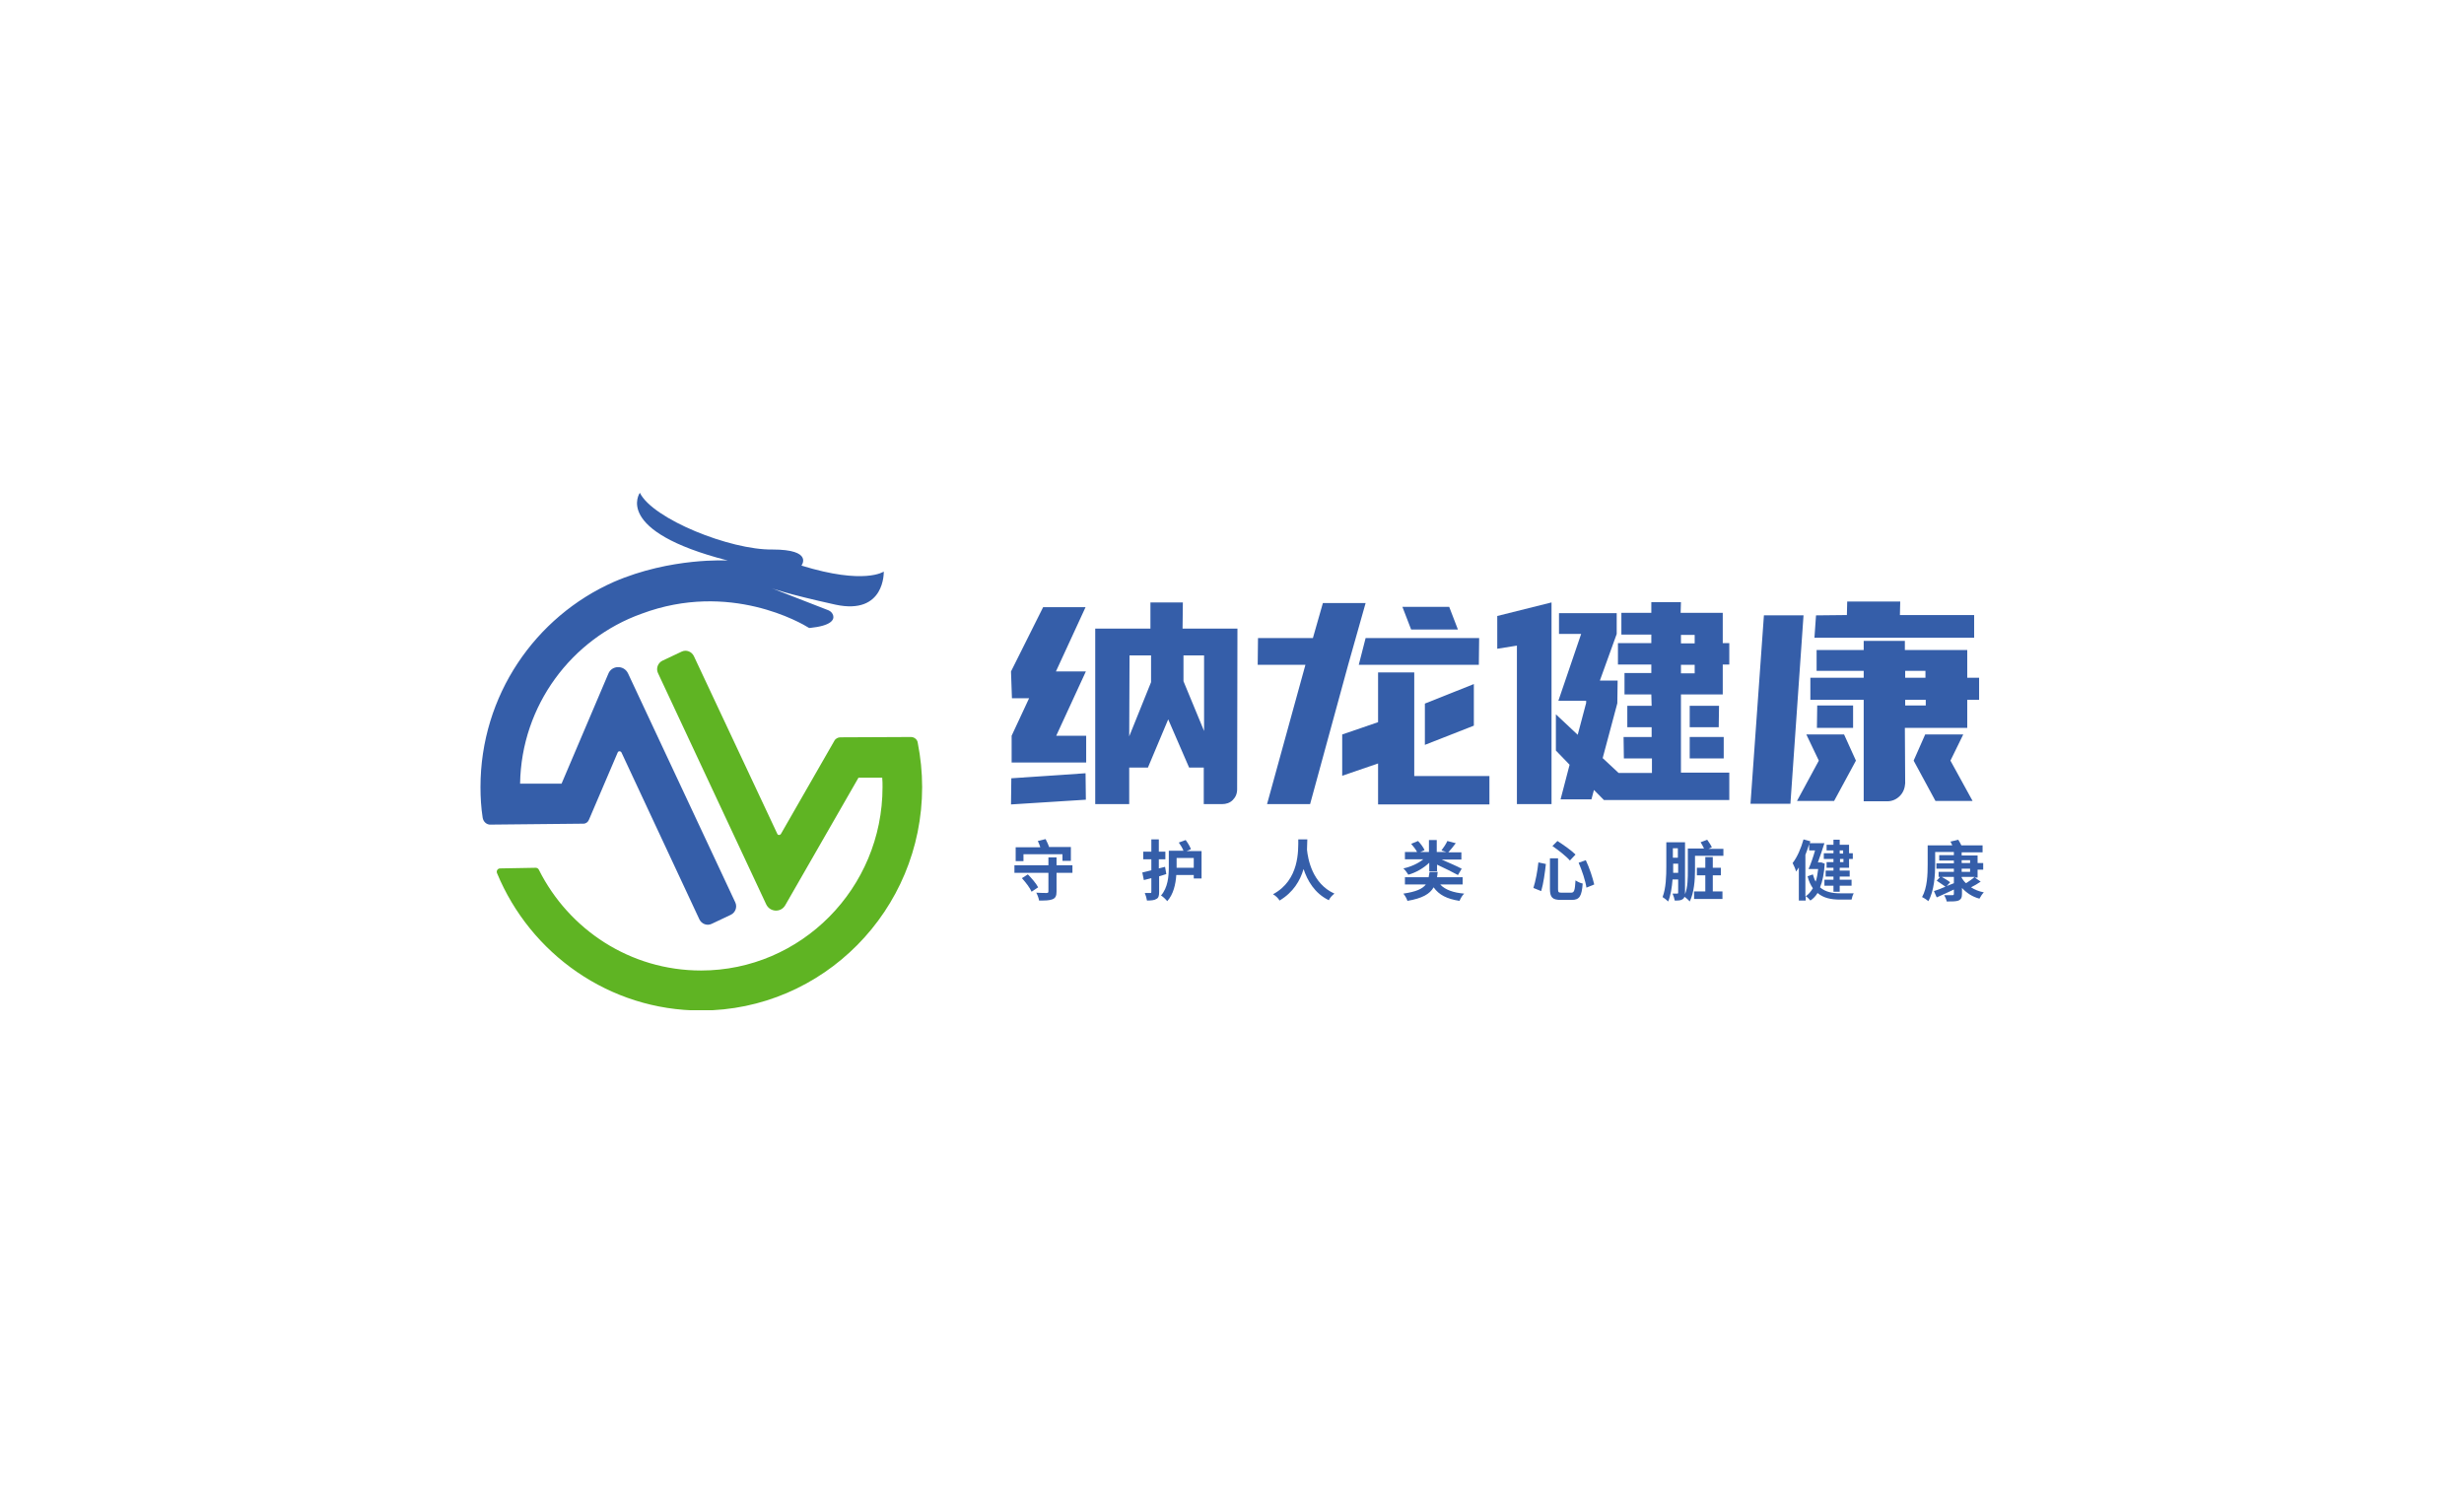 <svg width="200" height="122" viewBox="0 0 200 122" fill="none" xmlns="http://www.w3.org/2000/svg">
<g clip-path="url(#clip0_857_119512)">
<path d="M73.938 59.823L68.216 59.849C68.013 59.849 67.811 59.951 67.71 60.156L63.381 67.701C63.305 67.804 63.153 67.804 63.102 67.701L56.317 53.25C56.14 52.892 55.71 52.712 55.33 52.892L53.76 53.633C53.406 53.812 53.229 54.247 53.406 54.631L62.191 73.406C62.495 74.045 63.381 74.096 63.735 73.482L69.684 63.123H71.608C71.634 63.379 71.634 63.635 71.634 63.89C71.634 72.101 65.026 78.777 56.9 78.777C51.153 78.777 46.165 75.452 43.735 70.592C43.684 70.49 43.583 70.438 43.482 70.438L40.596 70.49C40.393 70.49 40.267 70.694 40.343 70.873C43.051 77.421 49.456 82.025 56.9 82.025C66.798 82.025 74.849 73.891 74.849 63.89C74.849 62.663 74.722 61.46 74.495 60.309C74.469 60.028 74.216 59.823 73.938 59.823Z" fill="#5FB423"/>
<path d="M47.81 66.525L50.139 61.077C50.19 60.949 50.367 60.949 50.443 61.077L56.772 74.633C56.949 74.992 57.38 75.171 57.76 74.992L59.329 74.25C59.684 74.071 59.861 73.636 59.684 73.252L50.975 54.657C50.646 53.966 49.658 53.992 49.38 54.682L45.582 63.609H42.215C42.316 57.24 46.418 51.843 52.063 49.822C59.228 47.136 65.101 50.615 65.633 50.948C65.658 50.973 65.683 50.973 65.734 50.973C67.481 50.794 67.709 50.308 67.633 49.976C67.582 49.771 67.43 49.617 67.253 49.541L62.646 47.75C62.646 47.75 63.76 48.185 67.81 49.08C71.861 49.95 71.734 46.395 71.734 46.395C71.734 46.395 70.19 47.495 65.051 45.909C65.051 45.909 66.063 44.604 62.696 44.604C59.279 44.655 52.975 42.123 51.937 40C51.937 40 49.709 43.095 59.076 45.499C59.076 45.499 54.468 45.218 49.81 47.239C43.456 50.052 39 56.447 39 63.89C39 64.734 39.051 65.553 39.177 66.371C39.228 66.704 39.506 66.96 39.835 66.934L47.354 66.858C47.557 66.858 47.734 66.73 47.81 66.525Z" fill="#355EA9"/>
<path d="M88.138 64.913L82.062 65.297L82.088 63.174L88.113 62.765L88.138 64.913ZM82.062 54.503L84.67 49.285H88.113L85.708 54.503H88.138L85.733 59.721H88.164V61.895H82.113V59.721L83.531 56.677H82.138L82.062 54.503ZM97.708 65.272V62.304H96.518L94.822 58.391L93.176 62.304H91.657V65.272H88.898V51.024H93.379V48.901H96.012L95.987 51.024H100.442L100.417 64.07C100.417 64.428 100.29 64.709 100.062 64.939C99.835 65.169 99.531 65.272 99.176 65.272H97.708ZM93.43 53.199H91.683L91.657 59.772L93.43 55.373V53.199ZM96.062 53.199V55.296L97.733 59.337V53.199H96.062Z" fill="#355EA9"/>
<path d="M87.049 70.847H85.758V72.356C85.758 72.715 85.682 72.894 85.428 72.996C85.175 73.098 84.821 73.098 84.34 73.098C84.314 72.919 84.213 72.638 84.112 72.459C84.441 72.484 84.846 72.484 84.947 72.484C85.049 72.484 85.099 72.459 85.099 72.356V70.847H82.34V70.233H85.099V69.594H85.758V70.233H87.049V70.847ZM83.074 69.901H82.441V68.775H84.441C84.391 68.622 84.314 68.417 84.239 68.264L84.871 68.11C84.973 68.315 85.099 68.571 85.15 68.75H86.922V69.875H86.239V69.338H83.074V69.901ZM83.428 70.975C83.732 71.282 84.112 71.717 84.264 72.024L83.732 72.382C83.606 72.075 83.251 71.615 82.947 71.282L83.428 70.975Z" fill="#355EA9"/>
<path d="M94.668 70.949C94.491 71.001 94.288 71.077 94.086 71.128V72.407C94.086 72.714 94.035 72.893 93.858 72.97C93.706 73.072 93.453 73.098 93.099 73.098C93.073 72.919 92.997 72.663 92.921 72.484C93.124 72.484 93.301 72.484 93.377 72.484C93.453 72.484 93.453 72.459 93.453 72.382V71.282C93.225 71.333 93.048 71.384 92.845 71.435L92.719 70.822C92.921 70.77 93.174 70.719 93.453 70.642V69.747H92.795V69.133H93.453V68.136H94.061V69.133H94.592V69.747H94.061V70.489L94.567 70.361L94.668 70.949ZM97.529 69.082V71.308H96.896V71.026H95.478C95.428 71.768 95.25 72.586 94.744 73.149C94.643 73.021 94.39 72.766 94.238 72.689C94.795 72.049 94.871 71.128 94.871 70.412V69.057H96.061C95.985 68.852 95.833 68.596 95.681 68.391L96.238 68.187C96.415 68.417 96.592 68.724 96.668 68.929L96.314 69.082H97.529ZM96.896 70.438V69.645H95.504V70.438H96.896Z" fill="#355EA9"/>
<path d="M106.113 68.161C106.113 68.391 106.088 68.673 106.088 68.98C106.164 69.696 106.493 71.717 108.315 72.535C108.113 72.689 107.936 72.893 107.86 73.072C106.695 72.51 106.113 71.461 105.809 70.54C105.531 71.487 104.974 72.433 103.86 73.098C103.759 72.919 103.556 72.714 103.328 72.586C105.48 71.435 105.379 69.031 105.379 68.136H106.113V68.161Z" fill="#355EA9"/>
<path d="M116.923 71.82C117.328 72.229 117.961 72.459 118.847 72.536C118.695 72.664 118.543 72.945 118.467 73.124C117.454 72.971 116.796 72.638 116.366 72.024C116.062 72.561 115.454 72.919 114.239 73.124C114.189 72.945 114.037 72.689 113.91 72.536C114.948 72.382 115.454 72.152 115.733 71.794H114.037V71.206H115.961C115.986 71.078 116.011 70.924 116.037 70.771H116.695C116.67 70.924 116.67 71.078 116.644 71.206H118.72V71.794H116.923V71.82ZM116.011 70.029C115.556 70.464 114.948 70.822 114.315 71.001C114.214 70.848 114.037 70.592 113.91 70.49C114.518 70.362 115.125 70.08 115.53 69.748H114.037V69.159H115.024C114.923 68.955 114.72 68.699 114.543 68.494L115.1 68.264C115.303 68.469 115.53 68.776 115.632 69.006L115.277 69.159H115.986V68.188H116.619V69.159H117.404L116.999 69.032C117.176 68.801 117.379 68.494 117.48 68.264L118.163 68.443C117.961 68.725 117.733 68.98 117.556 69.185H118.619V69.773H117.024C117.606 70.029 118.265 70.311 118.644 70.515L118.341 71.027C117.961 70.822 117.252 70.464 116.644 70.183V70.72H116.011V70.029Z" fill="#355EA9"/>
<path d="M125.478 70.131C125.402 70.822 125.275 71.742 125.098 72.331L124.465 72.075C124.642 71.512 124.794 70.719 124.87 70.003L125.478 70.131ZM126.465 69.696V72.177C126.465 72.433 126.515 72.459 126.769 72.459H127.528C127.781 72.459 127.832 72.279 127.883 71.461C128.034 71.563 128.288 71.691 128.465 71.717C128.389 72.74 128.212 73.047 127.579 73.047H126.693C126.009 73.047 125.807 72.842 125.807 72.152V69.671H126.465V69.696ZM126.414 68.264C126.895 68.571 127.553 69.031 127.883 69.364L127.427 69.85C127.148 69.517 126.49 69.005 126.009 68.673L126.414 68.264ZM128.718 69.824C129.022 70.463 129.275 71.256 129.402 71.793L128.769 72.049C128.693 71.512 128.414 70.668 128.136 70.029L128.718 69.824Z" fill="#355EA9"/>
<path d="M139.886 68.877V69.466H137.582V70.642C137.582 71.41 137.506 72.484 137.152 73.174C137.076 73.072 136.848 72.868 136.721 72.791C136.696 72.893 136.645 72.944 136.569 72.996C136.418 73.098 136.215 73.098 135.937 73.098C135.911 72.944 135.835 72.689 135.759 72.535C135.911 72.535 136.063 72.535 136.139 72.535C136.19 72.535 136.215 72.51 136.215 72.458V71.384H135.759C135.709 72.023 135.607 72.689 135.405 73.174C135.304 73.072 135.05 72.868 134.949 72.816C135.228 72.1 135.253 71.077 135.253 70.335V68.366H136.772V72.484C136.772 72.51 136.772 72.561 136.772 72.586C137 71.998 137 71.256 137 70.642V68.877H138.316C138.24 68.724 138.139 68.519 138.038 68.366L138.569 68.161C138.696 68.34 138.873 68.596 138.949 68.775L138.671 68.903H139.886V68.877ZM136.215 70.847V70.105H135.81V70.31C135.81 70.489 135.81 70.668 135.81 70.847H136.215ZM135.785 68.852V69.619H136.19V68.852H135.785ZM139.025 72.356H139.81V72.97H137.506V72.356H138.418V71.052H137.734V70.438H138.418V69.568H139.025V70.438H139.683V71.052H139.025V72.356Z" fill="#355EA9"/>
<path d="M148.111 70.105C148.061 70.898 147.934 71.538 147.732 72.024C148.162 72.407 148.744 72.51 149.377 72.51C149.555 72.51 150.238 72.51 150.466 72.51C150.39 72.638 150.314 72.868 150.289 73.021H149.352C148.618 73.021 148.01 72.893 147.529 72.484C147.377 72.74 147.175 72.945 146.947 73.098C146.871 72.996 146.668 72.791 146.567 72.74V73.098H146.01V70.412C145.934 70.54 145.858 70.642 145.782 70.745C145.757 70.591 145.605 70.233 145.504 70.054C145.884 69.568 146.187 68.852 146.39 68.136L146.947 68.289L146.896 68.443H148.086C147.934 68.929 147.732 69.517 147.555 70.003H147.732H147.833L148.111 70.105ZM146.542 72.766C146.795 72.612 146.972 72.382 147.149 72.1C146.972 71.845 146.82 71.538 146.719 71.128L147.149 70.975C147.225 71.205 147.276 71.41 147.377 71.563C147.479 71.282 147.529 70.924 147.58 70.54H146.795C146.972 70.156 147.175 69.568 147.327 69.031H146.846V68.519C146.77 68.801 146.643 69.108 146.542 69.389V72.766ZM148.82 69.031H148.263V68.571H148.82V68.161H149.327V68.571H150.086V69.261H150.39V69.722H150.086V70.438H149.327V70.668H150.137V71.154H149.327V71.41H150.289V71.896H149.327V72.382H148.82V71.896H148.086V71.41H148.82V71.154H148.187V70.668H148.82V70.438H148.263V69.977H148.82V69.722H148.036V69.261H148.82V69.031ZM149.327 69.031V69.287H149.605V69.031H149.327ZM149.63 69.722H149.352V69.977H149.63V69.722Z" fill="#355EA9"/>
<path d="M160.771 71.563C160.518 71.742 160.24 71.896 159.986 72.023C160.265 72.203 160.619 72.356 161.024 72.433C160.898 72.561 160.746 72.791 160.67 72.944C160.088 72.791 159.632 72.484 159.252 72.075V72.561C159.252 72.868 159.176 72.996 158.974 73.098C158.771 73.174 158.467 73.174 158.012 73.174C157.986 73.021 157.885 72.791 157.809 72.663C158.062 72.663 158.391 72.663 158.467 72.663C158.569 72.663 158.594 72.637 158.594 72.535V72.203C158.113 72.433 157.607 72.663 157.202 72.842L156.974 72.33C157.227 72.254 157.556 72.126 157.91 71.972C157.733 71.844 157.429 71.64 157.202 71.486L157.48 71.179H157.353V70.77H158.594V70.514H157.176V70.079H158.594V69.849H157.404V69.415H158.594V69.159H157.075V70.156C157.075 71.026 156.999 72.33 156.518 73.149C156.417 73.047 156.138 72.868 156.012 72.816C156.442 72.049 156.467 70.949 156.467 70.156V68.621H158.467C158.417 68.519 158.366 68.391 158.316 68.315L158.948 68.161C159.05 68.315 159.126 68.468 159.202 68.621H160.923V69.184H159.227V69.44H160.518V70.054H160.974V70.591H160.518V71.231H160.29L160.771 71.563ZM158.594 71.691V71.179H157.607C157.835 71.307 158.138 71.486 158.29 71.614L158.012 71.921L158.594 71.691ZM159.227 70.054H159.91V69.824H159.227V70.054ZM159.227 70.77H159.91V70.514H159.227V70.77ZM159.227 71.256C159.328 71.41 159.429 71.563 159.581 71.691C159.834 71.537 160.113 71.333 160.29 71.179H159.227V71.256Z" fill="#355EA9"/>
<path d="M120.061 51.791H110.846L110.289 53.965H120.036L120.061 51.791Z" fill="#355EA9"/>
<path d="M118.338 51.1L117.63 49.259H113.832L114.541 51.1H118.338Z" fill="#355EA9"/>
<path d="M119.631 55.525L115.656 57.111V60.462L119.631 58.902V55.525Z" fill="#355EA9"/>
<path d="M110.845 48.952H107.377L106.567 51.791H102.111L102.086 53.965H105.959L102.845 65.271H106.339L109.428 53.965L110.845 48.952Z" fill="#355EA9"/>
<path d="M114.793 62.994V54.579H111.857V58.62L108.945 59.618V62.969L111.857 61.971V65.296H120.895V62.994H114.793Z" fill="#355EA9"/>
<path d="M125.936 48.9L121.531 50V52.66L123.126 52.405V65.271H125.936V51.561V48.9Z" fill="#355EA9"/>
<path d="M139.507 59.029L139.532 57.29H137.152V59.029H139.507Z" fill="#355EA9"/>
<path d="M139.912 59.822H137.152V61.562H139.912V59.822Z" fill="#355EA9"/>
<path d="M140.365 62.713H136.441V56.37H139.833V53.94H140.365V52.2H139.833V49.745H136.416L136.441 48.875H134.036V49.745H131.606V51.51H134.036V52.2H131.327V53.94H134.036V54.63H131.859V56.37H134.036L134.061 57.29H132.087V59.03H134.061V59.823H131.783L131.808 61.562H134.087V62.739H131.378L130.087 61.536L131.276 57.086L131.302 55.244H129.859L131.226 51.458V49.77H126.542V51.458H128.34L126.492 56.881H128.745V57.06L128.061 59.644L126.289 57.981V60.922L127.403 62.074L126.669 64.887H129.175L129.378 64.12L130.188 64.938H140.365V62.713ZM137.555 51.535V52.226H136.441V51.535H137.555ZM136.441 53.965H137.555V54.656H136.441V53.965Z" fill="#355EA9"/>
<path d="M147.277 51.766H160.239V49.924H154.214L154.239 48.824H149.936L149.91 49.924L147.404 49.95L147.277 51.766Z" fill="#355EA9"/>
<path d="M146.619 59.618L147.632 61.741L145.859 65.015H148.872L150.644 61.741L149.682 59.618H146.619Z" fill="#355EA9"/>
<path d="M146.39 49.949H143.175L142.086 65.245H145.326L146.39 49.949Z" fill="#355EA9"/>
<path d="M159.679 55.014V52.763H154.616V52.022H151.274V52.763H147.452V54.451H151.274V55.014H146.945V56.805H151.274V65.041H153.198C153.578 65.041 153.933 64.888 154.211 64.606C154.49 64.325 154.616 63.967 154.642 63.583L154.616 59.081H159.679V56.805H160.642V55.014H159.679ZM156.287 54.451V55.014H154.642V54.451H156.287ZM156.312 57.265H154.642V56.805H156.312V57.265Z" fill="#355EA9"/>
<path d="M147.477 59.082H150.413V57.266H147.502L147.477 59.082Z" fill="#355EA9"/>
<path d="M159.353 59.618H156.265L155.328 61.741L157.1 65.015H160.113L158.315 61.741L159.353 59.618Z" fill="#355EA9"/>
</g>
<defs>
<clipPath id="clip0_857_119512">
<rect width="122" height="42" fill="white" transform="translate(39 40)"/>
</clipPath>
</defs>
</svg>
